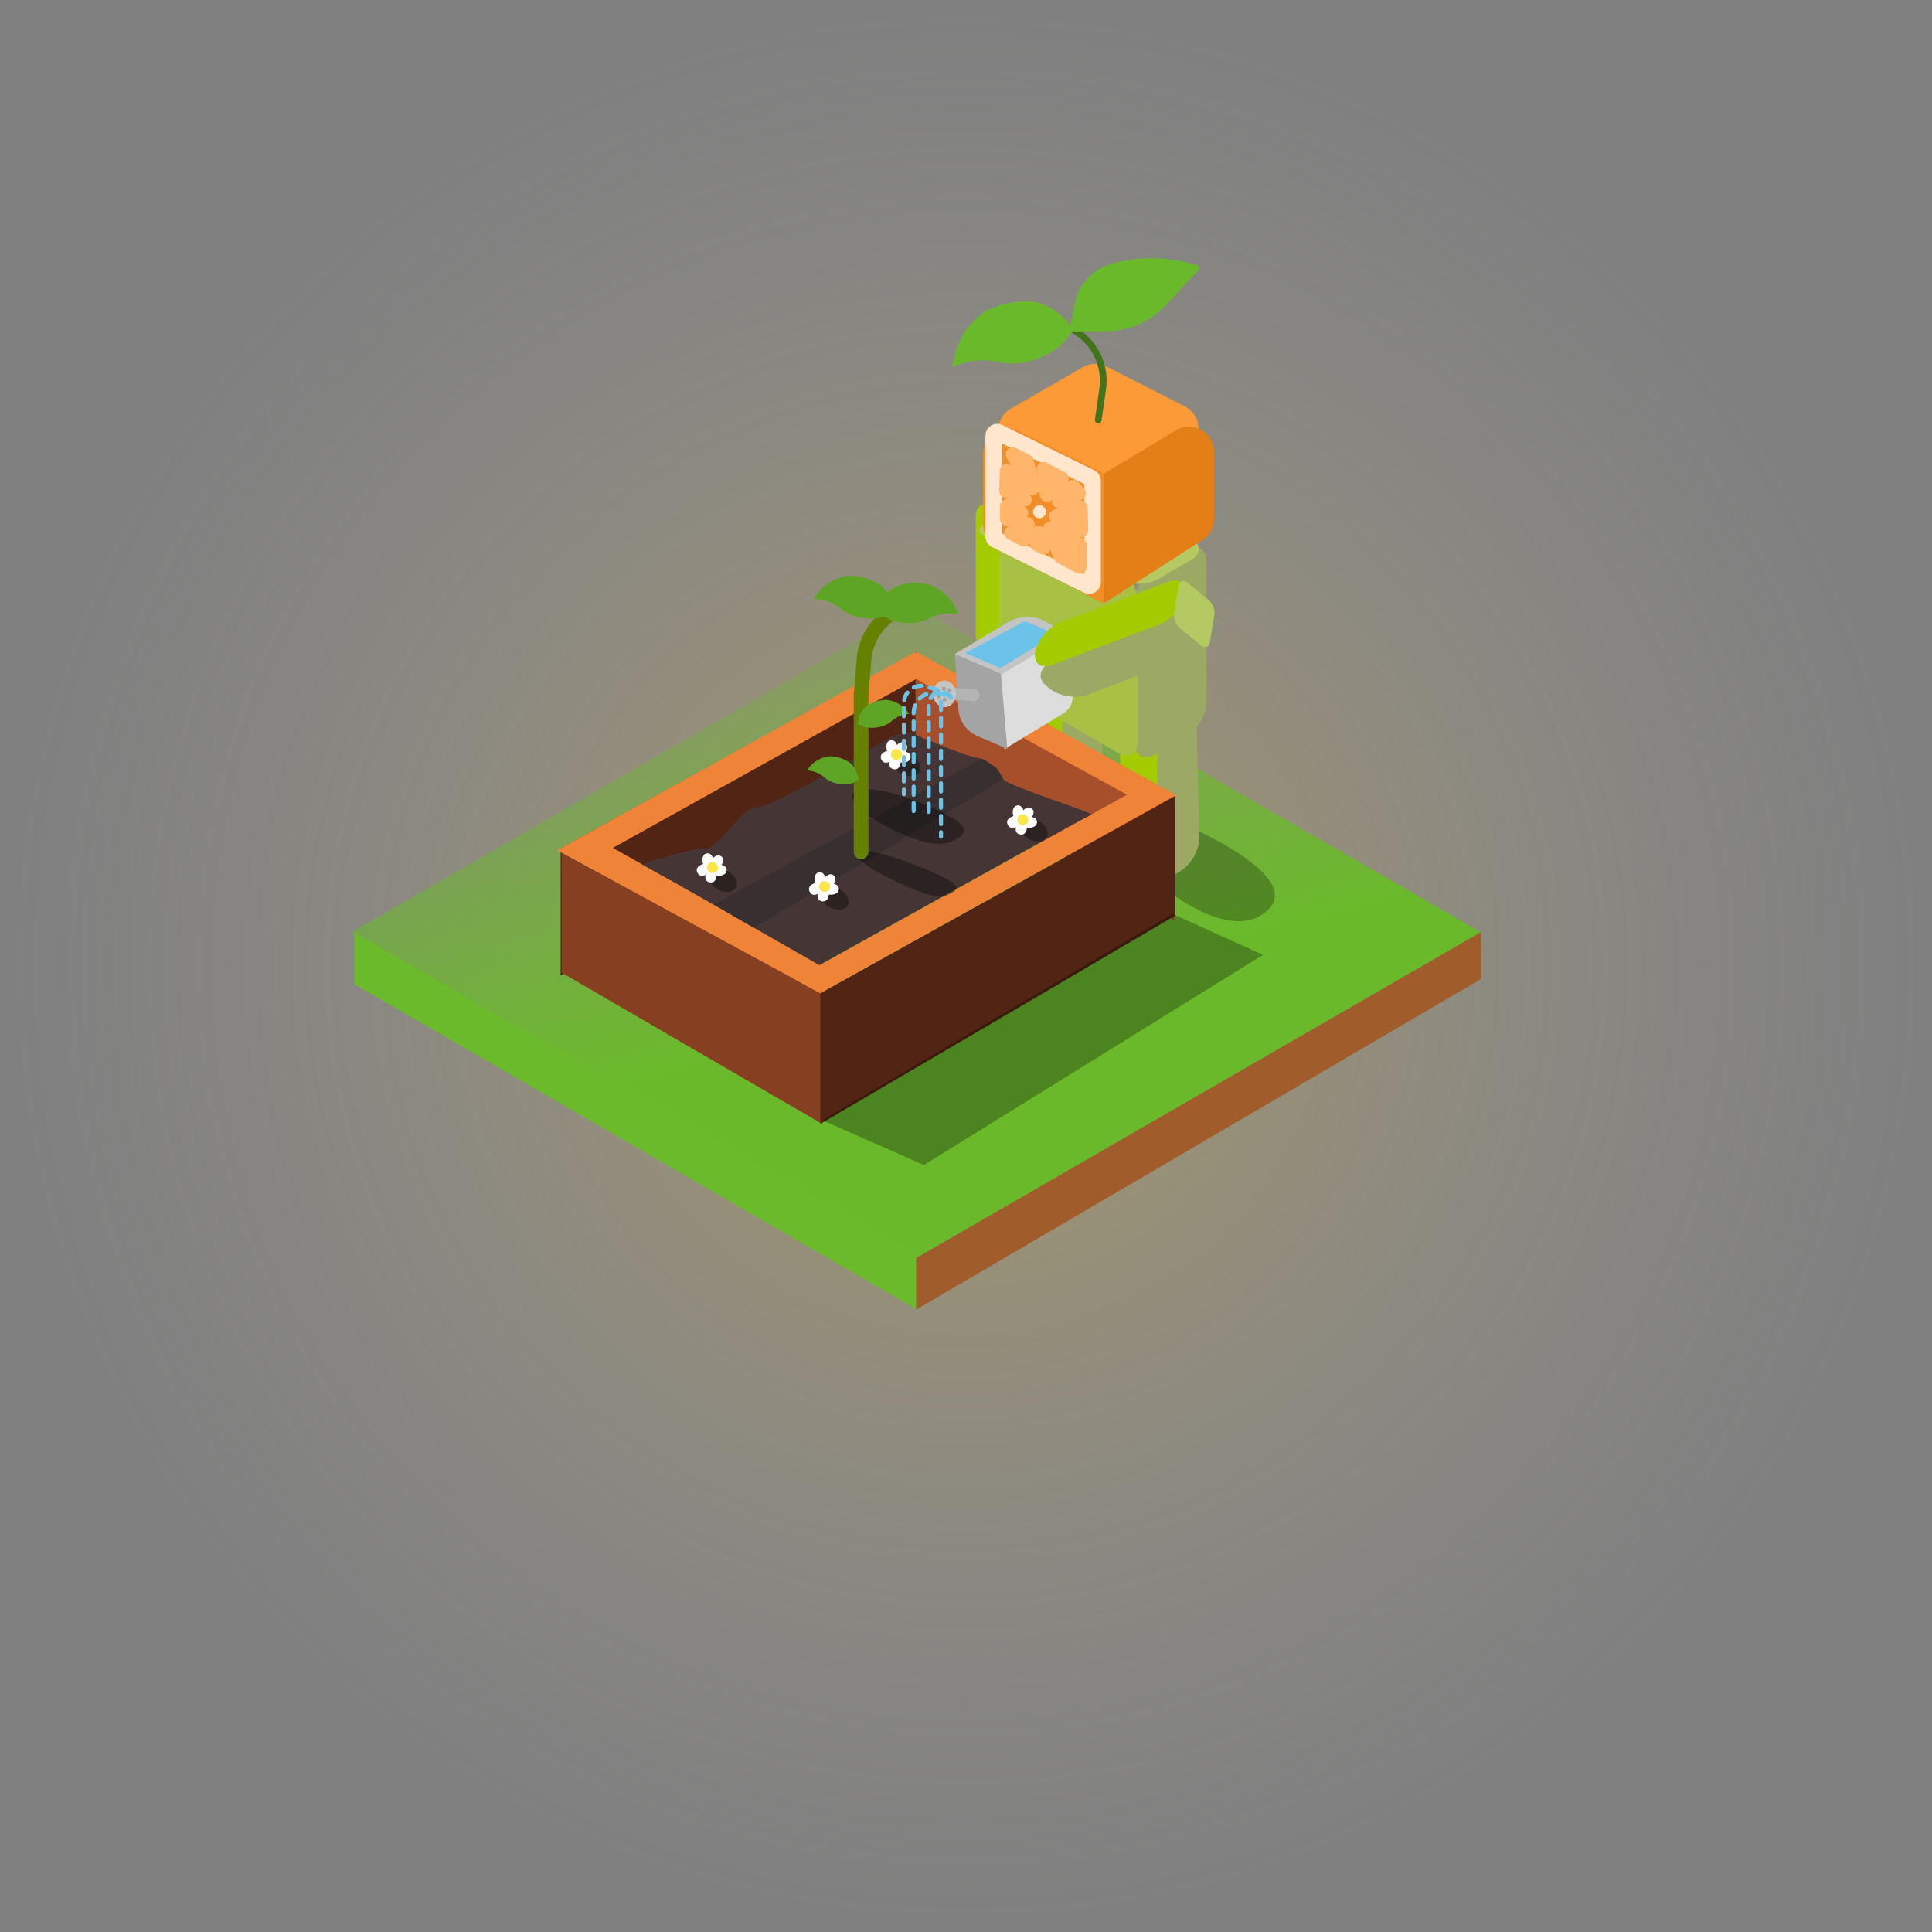 <svg width="377" height="377" viewBox="0 0 377 377" fill="none" xmlns="http://www.w3.org/2000/svg">
<rect x="0" y="0" width="377" height="377" fill="#808080" stroke="none"/>
<path d="M377 188.5C377 84.394 292.606 -1.32918e-05 188.5 -1.32918e-05C84.394 -1.32918e-05 0 84.394 0 188.5C0 292.606 84.394 377 188.5 377C292.606 377 377 292.606 377 188.5Z" fill="url(#paint0_radial_127_111)"/>
<rect width="127.229" height="127.229" transform="matrix(0.866 0.5 -0.866 0.5 178.777 118.307)" fill="url(#paint1_linear_127_111)"/>
<path d="M69.137 181.969L178.763 245.261L178.763 255.464L69.137 192.044L69.137 181.969Z" fill="#6BBA2C"/>
<path d="M178.766 255.562L289.012 191.023L289.012 181.873L178.766 245.487L178.766 255.562Z" fill="#A15C2C"/>
<path d="M230.719 160.757C222.826 174.169 233.121 169.1 219.635 166.796C219.635 166.796 237.271 185.13 246.683 178.191C256.095 171.251 230.719 160.757 230.719 160.757Z" fill="black" fill-opacity="0.26"/>
<path d="M210.827 150.04C203.09 162.677 212.975 158.022 200.175 155.605C200.175 155.605 216.659 173.352 225.735 166.902C234.811 160.452 210.827 150.04 210.827 150.04Z" fill="black" fill-opacity="0.26"/>
<rect width="9.554" height="31.855" rx="4.379" transform="matrix(0.853 -0.522 0.026 1 225.176 140.783)" fill="#9CA965"/>
<rect width="9.554" height="31.855" rx="4.379" transform="matrix(0.866 -0.5 3.60519e-08 1 197.191 100.709)" fill="#9CA965"/>
<rect width="8.281" height="31.154" rx="4.141" transform="matrix(0.866 0.5 -1.89406e-08 1 190.395 96.791)" fill="#A4CB00"/>
<rect width="8.997" height="8.997" rx="1.751" transform="matrix(0.992 0.127 -0.606 0.795 195.762 97.064)" fill="#B5C962"/>
<rect width="8.281" height="31.154" rx="4.141" transform="matrix(0.879 0.477 0.026 1 218.273 136.855)" fill="#A4CB00"/>
<rect width="16.267" height="36.438" rx="4.379" transform="matrix(0.866 -0.5 2.20305e-08 1 221.348 113.117)" fill="#9CA965"/>
<rect width="9.554" height="31.855" rx="4.379" transform="matrix(0.875 -0.485 -0.017 1 207.109 128.674)" fill="#9CA965"/>
<rect width="8.281" height="31.154" rx="4.141" transform="matrix(0.857 0.515 -0.017 1 200.383 124.768)" fill="#A4CB00"/>
<rect width="16.267" height="36.438" rx="4.379" transform="matrix(0.866 -0.5 0.866 0.5 190.5 97.051)" fill="#B5C962"/>
<rect width="31.168" height="36.438" rx="4.379" transform="matrix(0.866 0.5 -2.20305e-08 1 195 97.1)" fill="#A8C043"/>
<path d="M197.235 79.743L211.275 71.66C212.712 70.833 214.471 70.788 215.949 71.541L231.181 79.3C234.609 81.046 234.785 85.878 231.493 87.868L217.823 96.135C216.371 97.013 214.57 97.078 213.059 96.309L197.456 88.365C193.986 86.598 193.86 81.686 197.235 79.743Z" fill="#FB9A36"/>
<path d="M215.254 117.237V92.718C215.254 92.604 215.314 92.497 215.412 92.438L229.459 83.969C232.728 81.998 236.896 84.352 236.896 88.169V101.248C236.896 102.918 236.048 104.472 234.643 105.375L215.758 117.512C215.54 117.652 215.254 117.496 215.254 117.237Z" fill="#E47F17"/>
<path d="M191.859 102.465V88.534C191.859 84.888 195.696 82.517 198.957 84.146L215.231 92.278C215.342 92.334 215.412 92.447 215.412 92.571V117.296C215.412 117.542 215.15 117.7 214.932 117.585L194.478 106.805C192.867 105.956 191.859 104.286 191.859 102.465Z" fill="#F18E27"/>
<path d="M214.301 81.952L215.171 75.909C215.486 73.726 215.157 71.499 214.224 69.5V69.5C213.338 67.601 211.943 65.985 210.193 64.831L209.129 64.129" stroke="#43731D" stroke-width="1.308" stroke-linecap="round"/>
<path d="M227.66 58.478L233.349 52.357C233.37 52.334 233.359 52.297 233.329 52.29L231.799 51.897C229.484 51.301 227.104 51 224.713 51H224.288C222.812 51 221.339 51.137 219.888 51.409L218.529 51.664C217.793 51.802 217.074 52.016 216.383 52.304L215.808 52.544C213.498 53.506 211.678 55.364 210.762 57.691C210.556 58.215 210.398 58.756 210.291 59.308L209.378 63.996C209.37 64.034 209.399 64.069 209.438 64.069H215.244H215.676C220.301 64.069 224.688 62.022 227.66 58.478Z" fill="#6AB92B" stroke="#6AB92B" stroke-width="1.194" stroke-linecap="round"/>
<path d="M187.861 70.913L185.895 71.533C185.881 71.537 185.867 71.525 185.87 71.511L186.272 69.609C187.02 66.056 189.1 62.925 192.083 60.857C195.095 59.208 198.55 58.546 201.958 58.965L202.286 59.006C204.528 59.572 206.541 60.815 208.05 62.566L209.445 64.182C209.448 64.186 209.449 64.192 209.446 64.196C208.067 66.72 205.83 68.668 203.14 69.687L201.144 70.444L200.413 70.614C198.508 71.057 196.527 71.063 194.619 70.631C192.381 70.125 190.049 70.222 187.861 70.913Z" fill="#6AB92B"/>
<path d="M212.816 93.239L194.869 84.405C194.434 84.192 193.926 84.508 193.926 84.992V104.684C193.926 104.933 194.066 105.16 194.289 105.27L212.236 114.185C212.671 114.401 213.181 114.085 213.181 113.6V93.826C213.181 93.576 213.04 93.349 212.816 93.239Z" stroke="#FFE6CC" stroke-width="3.27" stroke-linecap="round"/>
<circle cx="202.839" cy="99.855" r="1.273" fill="#FFE6CC"/>
<path d="M150.773 181.225L197.791 154.071L188.315 149.697L142.754 176.669L150.773 181.225Z" stroke="black" stroke-width="0.364"/>
<path d="M109.402 190.337V165.552L178.837 127.281V150.973L109.402 190.337Z" fill="#522413"/>
<path d="M109.582 189.79V166.463L160.428 193.799V219.313L109.582 189.79Z" fill="#863F20"/>
<path d="M178.652 150.973V127.281L229.134 154.982V179.585L178.652 150.973Z" fill="#A74E2B"/>
<path d="M160.066 219.315V193.801L229.319 155.348V178.675L160.066 219.315Z" fill="#522413"/>
<path d="M183.575 129.833L178.472 127.281L109.402 165.552L114.505 168.286L183.575 129.833Z" fill="#EF8439"/>
<path d="M229.134 155.346L224.031 152.795L154.961 191.066L160.064 193.8L229.134 155.346Z" fill="#EF8439"/>
<path d="M108.671 165.916L114.868 162.818L164.984 190.884L160.064 193.8L108.671 165.916Z" fill="#EF8439"/>
<path d="M173.916 129.833L179.019 127.281L229.5 155.164L224.397 157.534L173.916 129.833Z" fill="#EF8439"/>
<path d="M178.289 143.137L129.266 170.838L159.882 188.333L209.088 160.997L178.289 143.137Z" fill="#453535"/>
<path d="M190.683 147.874C188.132 147.51 178.473 143.318 178.473 143.318L208.725 161.178C208.725 161.178 212.188 159.356 212.917 158.991C213.646 158.627 196.697 153.402 195.786 152.066C194.875 150.73 193.234 148.239 190.683 147.874Z" fill="#453535"/>
<path d="M125.258 168.65L129.449 171.019L178.473 143.136C178.473 143.136 176.286 142.407 173.37 144.047C170.454 145.687 150.59 157.715 147.674 157.533C144.758 157.351 140.202 165.734 137.65 165.552C135.099 165.37 125.258 168.65 125.258 168.65Z" fill="#453535"/>
<path d="M195.784 152.066C194.178 149.304 195.111 150.233 191.593 148.057L139.289 176.487L147.126 181.043L195.784 152.066Z" fill="#383030"/>
<path d="M228.771 178.309L160.43 218.584L180.294 227.332L246.448 186.327L228.771 178.309Z" fill="black" fill-opacity="0.28"/>
<path d="M205.821 131.194C205.942 133.078 207.246 134.119 208.306 134.051C208.306 134.051 208.306 134.051 208.306 134.051C208.31 134.05 208.384 134.041 208.534 133.956C208.688 133.868 208.88 133.726 209.1 133.517C209.543 133.098 210.017 132.492 210.451 131.787C210.883 131.085 211.25 130.326 211.497 129.625C211.752 128.9 211.844 128.337 211.822 127.993C211.805 127.725 211.723 127.635 211.655 127.577C211.543 127.483 211.317 127.37 210.899 127.296C210.13 127.16 209.189 127.223 208.242 127.287C208.119 127.295 207.997 127.303 207.875 127.311C207.486 127.336 206.952 127.649 206.476 128.463C206.016 129.249 205.762 130.275 205.821 131.194Z" stroke="#C4C4C4" stroke-width="2.533"/>
<path d="M208.59 123.775L195.066 131.51L196.004 146.17L207.41 139.277C208.695 138.501 209.441 137.073 209.345 135.575L208.59 123.775Z" fill="#DEDDDD"/>
<path d="M208.526 123.849L195.421 131.557L186.269 127.657L196.567 121.472C198.919 120.059 201.852 120.029 204.233 121.392L208.526 123.849Z" fill="#C4C4C4"/>
<path d="M186.333 127.624L187.02 138.371C187.168 140.686 188.605 142.721 190.737 143.636L196.562 146.135L195.314 131.483L186.333 127.624Z" fill="#A5A4A4"/>
<path d="M191.132 135.742C191.195 135.114 190.736 134.569 190.107 134.525L182.374 133.977L182.145 136.25L189.879 136.798C190.508 136.842 191.069 136.37 191.132 135.742Z" fill="#B5B4B4"/>
<ellipse rx="2.25" ry="2.605" transform="matrix(-0.998 0.064 0.064 0.998 184.3 135.399)" fill="#C4C4C4"/>
<path d="M199.964 121.186L188.375 127.428L195.192 130.371L206.052 123.758L199.964 121.186Z" fill="#6BC3EA"/>
<circle r="0.352" transform="matrix(-0.998 0.064 0.064 0.998 184.242 135.471)" fill="#A5A4A4"/>
<circle r="0.352" transform="matrix(-0.998 0.064 0.064 0.998 184.242 135.471)" fill="#A5A4A4"/>
<circle r="0.352" transform="matrix(-0.998 0.064 0.064 0.998 184.242 135.471)" fill="#A5A4A4"/>
<circle r="0.352" transform="matrix(-0.998 0.064 0.064 0.998 184.242 135.471)" fill="#A5A4A4"/>
<circle r="0.352" transform="matrix(-0.998 0.064 0.064 0.998 183.144 134.837)" fill="#A5A4A4"/>
<circle r="0.352" transform="matrix(-0.998 0.064 0.064 0.998 183.144 134.837)" fill="#A5A4A4"/>
<circle r="0.352" transform="matrix(-0.998 0.064 0.064 0.998 183.144 134.837)" fill="#A5A4A4"/>
<circle r="0.352" transform="matrix(-0.998 0.064 0.064 0.998 183.144 134.837)" fill="#A5A4A4"/>
<circle r="0.352" transform="matrix(-0.998 0.064 0.064 0.998 184.175 134.419)" fill="#A5A4A4"/>
<circle r="0.352" transform="matrix(-0.998 0.064 0.064 0.998 184.175 134.419)" fill="#A5A4A4"/>
<circle r="0.352" transform="matrix(-0.998 0.064 0.064 0.998 184.175 134.419)" fill="#A5A4A4"/>
<circle r="0.352" transform="matrix(-0.998 0.064 0.064 0.998 184.175 134.419)" fill="#A5A4A4"/>
<circle r="0.352" transform="matrix(-0.998 0.064 0.064 0.998 184.308 136.524)" fill="#A5A4A4"/>
<circle r="0.352" transform="matrix(-0.998 0.064 0.064 0.998 184.308 136.524)" fill="#A5A4A4"/>
<circle r="0.352" transform="matrix(-0.998 0.064 0.064 0.998 184.308 136.524)" fill="#A5A4A4"/>
<circle r="0.352" transform="matrix(-0.998 0.064 0.064 0.998 184.308 136.524)" fill="#A5A4A4"/>
<circle r="0.352" transform="matrix(-0.998 0.064 0.064 0.998 185.249 134.7)" fill="#A5A4A4"/>
<circle r="0.352" transform="matrix(-0.998 0.064 0.064 0.998 185.249 134.7)" fill="#A5A4A4"/>
<circle r="0.352" transform="matrix(-0.998 0.064 0.064 0.998 185.249 134.7)" fill="#A5A4A4"/>
<circle r="0.352" transform="matrix(-0.998 0.064 0.064 0.998 185.249 134.7)" fill="#A5A4A4"/>
<circle r="0.352" transform="matrix(-0.998 0.064 0.064 0.998 185.32 135.754)" fill="#A5A4A4"/>
<circle r="0.352" transform="matrix(-0.998 0.064 0.064 0.998 185.32 135.754)" fill="#A5A4A4"/>
<circle r="0.352" transform="matrix(-0.998 0.064 0.064 0.998 185.32 135.754)" fill="#A5A4A4"/>
<circle r="0.352" transform="matrix(-0.998 0.064 0.064 0.998 185.32 135.754)" fill="#A5A4A4"/>
<circle r="0.352" transform="matrix(-0.998 0.064 0.064 0.998 183.21 135.889)" fill="#A5A4A4"/>
<circle r="0.352" transform="matrix(-0.998 0.064 0.064 0.998 183.21 135.889)" fill="#A5A4A4"/>
<circle r="0.352" transform="matrix(-0.998 0.064 0.064 0.998 183.21 135.889)" fill="#A5A4A4"/>
<circle r="0.352" transform="matrix(-0.998 0.064 0.064 0.998 183.21 135.889)" fill="#A5A4A4"/>
<path d="M195.691 95.741L195.783 91.923C195.799 91.228 196.708 90.979 197.077 91.568L200.527 97.078C200.899 97.673 200.264 98.385 199.631 98.082L196.089 96.39C195.84 96.271 195.684 96.017 195.691 95.741Z" fill="#FFB66B"/>
<path d="M200.89 95.53L197.068 89.049C196.711 88.445 197.367 87.749 197.992 88.07L200.662 89.441C200.847 89.536 200.98 89.708 201.026 89.91L202.177 95.02C202.353 95.8 201.296 96.219 200.89 95.53Z" fill="#FFB66B"/>
<path d="M203.596 96.603L202.939 91.644C202.864 91.082 203.454 90.668 203.957 90.931L207.449 92.752C207.855 92.964 207.952 93.503 207.644 93.843L204.811 96.98C204.411 97.423 203.675 97.195 203.596 96.603Z" fill="#FFB66B"/>
<path d="M211.034 95.839L209.937 94.547C209.672 94.234 209.197 94.215 208.907 94.505L206.127 97.285C205.592 97.82 206.167 98.706 206.873 98.435L210.75 96.947C211.201 96.774 211.346 96.207 211.034 95.839Z" fill="#FFB66B"/>
<path d="M210.601 98.43L205.84 100.129C205.27 100.333 205.209 101.116 205.741 101.405L210.608 104.05C211.082 104.308 211.656 103.956 211.643 103.418L211.537 99.073C211.526 98.596 211.051 98.27 210.601 98.43Z" fill="#FFB66B"/>
<path d="M195.839 101.262V98.79C195.839 98.273 196.379 97.934 196.844 98.159L199.565 99.473C200.107 99.735 200.088 100.513 199.534 100.749L196.814 101.907C196.352 102.103 195.839 101.764 195.839 101.262Z" fill="#FFB66B"/>
<path d="M197.023 103.356L200.18 101.692C200.713 101.41 201.329 101.889 201.188 102.475L200.481 105.412C200.375 105.855 199.881 106.08 199.477 105.87L197.027 104.598C196.525 104.338 196.523 103.62 197.023 103.356Z" fill="#FFB66B"/>
<path d="M201.62 105.985L201.933 103.871C202.041 103.142 203.058 103.053 203.291 103.752L204.242 106.604C204.446 107.217 203.782 107.756 203.224 107.43L201.96 106.692C201.713 106.548 201.578 106.268 201.62 105.985Z" fill="#FFB66B"/>
<path d="M206.25 108.763L204.232 103.458C204 102.85 204.651 102.282 205.222 102.594L210.99 105.743C211.215 105.865 211.355 106.101 211.355 106.358V110.559C211.355 111.091 210.785 111.429 210.318 111.174L206.569 109.129C206.422 109.049 206.309 108.919 206.25 108.763Z" fill="#FFB66B"/>
<path d="M195.691 95.741L195.783 91.923C195.799 91.228 196.708 90.979 197.077 91.568L200.527 97.078C200.899 97.673 200.264 98.385 199.631 98.082L196.089 96.39C195.84 96.271 195.684 96.017 195.691 95.741Z" stroke="#FFB66B" stroke-width="1.401" stroke-linecap="round"/>
<path d="M200.89 95.53L197.068 89.049C196.711 88.445 197.367 87.749 197.992 88.07L200.662 89.441C200.847 89.536 200.98 89.708 201.026 89.91L202.177 95.02C202.353 95.8 201.296 96.219 200.89 95.53Z" stroke="#FFB66B" stroke-width="1.401" stroke-linecap="round"/>
<path d="M203.596 96.603L202.939 91.644C202.864 91.082 203.454 90.668 203.957 90.931L207.449 92.752C207.855 92.964 207.952 93.503 207.644 93.843L204.811 96.98C204.411 97.423 203.675 97.195 203.596 96.603Z" stroke="#FFB66B" stroke-width="1.401" stroke-linecap="round"/>
<path d="M211.034 95.839L209.937 94.547C209.672 94.234 209.197 94.215 208.907 94.505L206.127 97.285C205.592 97.82 206.167 98.706 206.873 98.435L210.75 96.947C211.201 96.774 211.346 96.207 211.034 95.839Z" stroke="#FFB66B" stroke-width="1.401" stroke-linecap="round"/>
<path d="M210.601 98.43L205.84 100.129C205.27 100.333 205.209 101.116 205.741 101.405L210.608 104.05C211.082 104.308 211.656 103.956 211.643 103.418L211.537 99.073C211.526 98.596 211.051 98.27 210.601 98.43Z" stroke="#FFB66B" stroke-width="1.401" stroke-linecap="round"/>
<path d="M195.839 101.262V98.79C195.839 98.273 196.379 97.934 196.844 98.159L199.565 99.473C200.107 99.735 200.088 100.513 199.534 100.749L196.814 101.907C196.352 102.103 195.839 101.764 195.839 101.262Z" stroke="#FFB66B" stroke-width="1.401" stroke-linecap="round"/>
<path d="M197.023 103.356L200.18 101.692C200.713 101.41 201.329 101.889 201.188 102.475L200.481 105.412C200.375 105.855 199.881 106.08 199.477 105.87L197.027 104.598C196.525 104.338 196.523 103.62 197.023 103.356Z" stroke="#FFB66B" stroke-width="1.401" stroke-linecap="round"/>
<path d="M201.62 105.985L201.933 103.871C202.041 103.142 203.058 103.053 203.291 103.752L204.242 106.604C204.446 107.217 203.782 107.756 203.224 107.43L201.96 106.692C201.713 106.548 201.578 106.268 201.62 105.985Z" stroke="#FFB66B" stroke-width="1.401" stroke-linecap="round"/>
<path d="M206.25 108.763L204.232 103.458C204 102.85 204.651 102.282 205.222 102.594L210.99 105.743C211.215 105.865 211.355 106.101 211.355 106.358V110.559C211.355 111.091 210.785 111.429 210.318 111.174L206.569 109.129C206.422 109.049 206.309 108.919 206.25 108.763Z" stroke="#FFB66B" stroke-width="1.401" stroke-linecap="round"/>
<rect width="9.554" height="31.855" rx="4.379" transform="matrix(0.774 0.634 -0.936 0.353 230.574 119.807)" fill="#9CA965"/>
<rect width="8.281" height="31.154" rx="4.141" transform="matrix(-0.162 0.987 -0.936 0.353 231.836 112.064)" fill="#A4CB00"/>
<rect width="8.997" height="8.997" rx="1.751" transform="matrix(-0.162 0.987 -0.774 -0.634 237.242 118.227)" fill="#B5C962"/>
<ellipse cx="176.838" cy="149.179" rx="2.958" ry="2.023" transform="rotate(28.428 176.838 149.179)" fill="black" fill-opacity="0.36"/>
<ellipse cx="162.838" cy="175.275" rx="2.958" ry="2.023" transform="rotate(28.428 162.838 175.275)" fill="black" fill-opacity="0.36"/>
<ellipse cx="201.662" cy="161.91" rx="2.958" ry="2.023" transform="rotate(28.428 201.662 161.91)" fill="black" fill-opacity="0.36"/>
<path d="M162.559 172.672C162.08 173.278 161.509 173.467 160.921 173.002C160.333 172.537 160.384 171.938 160.864 171.332C161.343 170.726 162.068 170.342 162.656 170.807C163.244 171.272 163.038 172.066 162.559 172.672Z" fill="#FEFEFE"/>
<path d="M161.126 171.551C161.246 172.314 160.998 172.862 160.257 172.978C159.517 173.095 159.112 172.651 158.991 171.888C158.871 171.125 159.081 170.331 159.821 170.214C160.562 170.098 161.006 170.788 161.126 171.551Z" fill="#FEFEFE"/>
<path d="M162.121 172.429C161.349 172.46 160.861 172.811 160.891 173.56C160.921 174.309 161.436 174.619 162.208 174.588C162.98 174.557 163.717 174.197 163.687 173.448C163.657 172.699 162.893 172.398 162.121 172.429Z" fill="#FEFEFE"/>
<path d="M158.658 172.47C157.963 172.807 157.656 173.324 157.984 173.998C158.311 174.673 158.907 174.751 159.602 174.414C160.297 174.076 160.828 173.451 160.501 172.776C160.173 172.102 159.353 172.132 158.658 172.47Z" fill="#FEFEFE"/>
<path d="M161.684 174.861C161.516 175.616 161.084 176.034 160.353 175.871C159.621 175.708 159.407 175.146 159.575 174.392C159.743 173.637 160.229 172.976 160.961 173.139C161.693 173.302 161.852 174.107 161.684 174.861Z" fill="#FEFEFE"/>
<ellipse cx="160.921" cy="173.002" rx="1.081" ry="1.053" transform="rotate(38.328 160.921 173.002)" fill="#F9E747"/>
<path d="M201.227 159.625C200.748 160.232 200.177 160.42 199.589 159.955C199.001 159.49 199.052 158.891 199.532 158.285C200.011 157.679 200.736 157.295 201.324 157.76C201.912 158.225 201.706 159.019 201.227 159.625Z" fill="#FEFEFE"/>
<path d="M199.794 158.504C199.914 159.268 199.666 159.815 198.925 159.932C198.185 160.048 197.78 159.604 197.659 158.841C197.539 158.078 197.749 157.284 198.489 157.168C199.23 157.051 199.674 157.741 199.794 158.504Z" fill="#FEFEFE"/>
<path d="M200.789 159.382C200.017 159.413 199.529 159.764 199.559 160.513C199.589 161.262 200.104 161.572 200.876 161.541C201.648 161.511 202.385 161.15 202.355 160.401C202.325 159.652 201.561 159.351 200.789 159.382Z" fill="#FEFEFE"/>
<path d="M197.326 159.423C196.631 159.76 196.324 160.277 196.651 160.952C196.979 161.626 197.575 161.704 198.27 161.367C198.965 161.029 199.496 160.404 199.169 159.729C198.841 159.055 198.021 159.085 197.326 159.423Z" fill="#FEFEFE"/>
<path d="M200.352 161.815C200.184 162.569 199.752 162.987 199.021 162.824C198.289 162.661 198.075 162.099 198.243 161.345C198.411 160.591 198.897 159.929 199.629 160.092C200.361 160.255 200.52 161.06 200.352 161.815Z" fill="#FEFEFE"/>
<ellipse cx="199.589" cy="159.955" rx="1.081" ry="1.053" transform="rotate(38.328 199.589 159.955)" fill="#F9E747"/>
<path d="M176.563 146.897C176.084 147.503 175.513 147.692 174.925 147.227C174.337 146.762 174.388 146.163 174.868 145.557C175.347 144.951 176.072 144.566 176.66 145.031C177.248 145.496 177.042 146.291 176.563 146.897Z" fill="#FEFEFE"/>
<path d="M175.13 145.776C175.25 146.539 175.002 147.086 174.261 147.203C173.521 147.32 173.116 146.876 172.995 146.113C172.875 145.349 173.085 144.556 173.825 144.439C174.566 144.322 175.009 145.013 175.13 145.776Z" fill="#FEFEFE"/>
<path d="M176.125 146.654C175.353 146.685 174.865 147.035 174.895 147.784C174.925 148.533 175.44 148.844 176.212 148.813C176.984 148.782 177.721 148.421 177.691 147.672C177.661 146.923 176.897 146.623 176.125 146.654Z" fill="#FEFEFE"/>
<path d="M172.662 146.694C171.967 147.032 171.66 147.549 171.987 148.223C172.315 148.897 172.911 148.976 173.606 148.638C174.301 148.301 174.832 147.675 174.505 147.001C174.177 146.326 173.357 146.357 172.662 146.694Z" fill="#FEFEFE"/>
<path d="M175.688 149.086C175.52 149.84 175.088 150.258 174.356 150.095C173.625 149.932 173.411 149.37 173.579 148.616C173.747 147.862 174.233 147.201 174.965 147.364C175.697 147.527 175.856 148.332 175.688 149.086Z" fill="#FEFEFE"/>
<ellipse cx="174.925" cy="147.226" rx="1.081" ry="1.053" transform="rotate(38.328 174.925 147.226)" fill="#F9E747"/>
<path d="M186.082 174.077C184.411 174.713 184.501 176.079 177.924 173.359C171.346 170.638 166.397 167.505 166.87 166.362C167.343 165.218 173.059 166.496 179.637 169.217C186.214 171.938 187.514 172.963 186.082 174.077Z" fill="black" fill-opacity="0.36"/>
<path d="M187.594 163.119C185.659 164.393 183.487 165.839 176.909 163.119C170.331 160.398 165.598 156.744 166.337 154.957C167.077 153.169 173.008 153.926 179.586 156.647C186.164 159.367 189.365 161.185 187.594 163.119Z" fill="black" fill-opacity="0.36"/>
<path d="M168.023 166.201V151.483V135.651L168.591 128.745C168.84 125.718 170.226 122.897 172.469 120.85V120.85C173.163 120.218 173.928 119.668 174.749 119.214L177.968 117.432" stroke="#668100" stroke-width="2.864" stroke-linecap="round"/>
<path d="M160.058 116.987L158.736 116.782C158.726 116.78 158.722 116.769 158.728 116.762L159.509 115.771C160.967 113.921 163.078 112.699 165.409 112.356C167.636 112.264 169.835 112.874 171.697 114.099L171.876 114.217C173.016 115.192 173.829 116.494 174.203 117.947L174.548 119.289C174.549 119.292 174.548 119.296 174.545 119.298C173.016 120.368 171.154 120.857 169.296 120.675L167.917 120.54L167.444 120.428C166.208 120.137 165.054 119.57 164.069 118.77C162.913 117.831 161.529 117.216 160.058 116.987Z" fill="#5EA526"/>
<path d="M185.66 119.707L186.996 119.778C187.005 119.778 187.012 119.769 187.007 119.76L186.446 118.63C185.399 116.52 183.584 114.89 181.374 114.076C179.213 113.529 176.935 113.674 174.862 114.491L174.662 114.57C173.346 115.289 172.283 116.397 171.619 117.743L171.006 118.985C171.004 118.988 171.005 118.991 171.007 118.994C172.284 120.356 174.005 121.216 175.861 121.419L177.238 121.57L177.725 121.558C178.994 121.527 180.239 121.209 181.368 120.628C182.692 119.947 184.173 119.629 185.66 119.707Z" fill="#5EA526"/>
<path d="M185.66 119.707L186.996 119.778C187.005 119.778 187.012 119.769 187.007 119.76L186.446 118.63C185.399 116.52 183.584 114.89 181.374 114.076C179.213 113.529 176.935 113.674 174.862 114.491L174.662 114.57C173.346 115.289 172.283 116.397 171.619 117.743L171.006 118.985C171.004 118.988 171.005 118.991 171.007 118.994C172.284 120.356 174.005 121.216 175.861 121.419L177.238 121.57L177.725 121.558C178.994 121.527 180.239 121.209 181.368 120.628C182.692 119.947 184.173 119.629 185.66 119.707Z" fill="#5EA526"/>
<path d="M176.588 139.434L177.432 139.275C177.438 139.274 177.441 139.267 177.437 139.262L176.915 138.642C175.941 137.485 174.561 136.744 173.058 136.571C171.626 136.558 170.227 136.995 169.058 137.82L168.945 137.899C168.233 138.548 167.738 139.401 167.528 140.342L167.334 141.21C167.334 141.212 167.335 141.214 167.336 141.215C168.34 141.871 169.545 142.146 170.734 141.991L171.616 141.876L171.918 141.795C172.705 141.583 173.434 141.195 174.05 140.661C174.772 140.034 175.648 139.611 176.588 139.434Z" fill="#5EA526"/>
<path d="M158.291 150.442L157.447 150.283C157.441 150.282 157.438 150.274 157.442 150.27L157.964 149.65C158.938 148.492 160.318 147.752 161.821 147.579C163.252 147.566 164.652 148.003 165.821 148.828L165.934 148.907C166.646 149.556 167.141 150.409 167.351 151.349L167.545 152.218C167.545 152.22 167.544 152.222 167.542 152.223C166.539 152.879 165.334 153.154 164.145 152.999L163.263 152.884L162.961 152.803C162.174 152.59 161.445 152.203 160.829 151.669C160.107 151.042 159.231 150.619 158.291 150.442Z" fill="#5EA526"/>
<path d="M182.903 134.616L180.791 133.963C179.999 133.717 179.144 133.77 178.387 134.11V134.11C177.165 134.66 176.379 135.876 176.379 137.216V138.674V144.959V151.085V154.983" stroke="#6BC3EA" stroke-width="0.796" stroke-linecap="round" stroke-dasharray="1.59 1.59"/>
<path d="M183.854 135.491L183.604 135.399C181.96 134.793 180.113 135.342 179.067 136.748V136.748C178.559 137.43 178.285 138.257 178.285 139.107V142.651V148.379V152.039V159.597" stroke="#6BC3EA" stroke-width="0.796" stroke-linecap="round" stroke-dasharray="1.59 1.59"/>
<path d="M185.527 136.128V136.128C184.689 134.757 182.731 134.668 181.772 135.956L181.696 136.059C181.394 136.465 181.23 136.958 181.23 137.465V141.538V147.266V150.926V158.484" stroke="#6BC3EA" stroke-width="0.796" stroke-linecap="round" stroke-dasharray="1.59 1.59"/>
<path d="M185.527 136.137V136.137C185.295 135.282 184.094 135.249 183.817 136.091L183.669 136.538C183.635 136.642 183.617 136.752 183.617 136.862V141.564V147.31V150.982V163.258" stroke="#6BC3EA" stroke-width="0.796" stroke-linecap="round" stroke-dasharray="1.59 1.59"/>
<ellipse cx="141.037" cy="171.775" rx="2.958" ry="2.023" transform="rotate(28.428 141.037 171.775)" fill="black" fill-opacity="0.36"/>
<path d="M140.664 168.979C140.185 169.585 139.615 169.774 139.026 169.309C138.438 168.844 138.49 168.245 138.969 167.639C139.448 167.033 140.174 166.648 140.762 167.113C141.35 167.578 141.144 168.373 140.664 168.979Z" fill="#FEFEFE"/>
<path d="M139.231 167.858C139.352 168.621 139.103 169.168 138.363 169.285C137.622 169.402 137.217 168.958 137.097 168.195C136.976 167.431 137.186 166.638 137.927 166.521C138.667 166.404 139.111 167.095 139.231 167.858Z" fill="#FEFEFE"/>
<path d="M140.227 168.736C139.455 168.767 138.967 169.117 138.997 169.866C139.027 170.615 139.541 170.926 140.313 170.895C141.085 170.864 141.823 170.504 141.793 169.754C141.763 169.005 140.999 168.705 140.227 168.736Z" fill="#FEFEFE"/>
<path d="M136.763 168.776C136.068 169.114 135.761 169.631 136.089 170.305C136.416 170.979 137.012 171.058 137.707 170.72C138.402 170.383 138.934 169.757 138.606 169.083C138.279 168.408 137.459 168.439 136.763 168.776Z" fill="#FEFEFE"/>
<path d="M139.79 171.168C139.622 171.922 139.19 172.34 138.458 172.177C137.726 172.014 137.512 171.453 137.68 170.698C137.848 169.944 138.335 169.283 139.066 169.446C139.798 169.609 139.958 170.414 139.79 171.168Z" fill="#FEFEFE"/>
<ellipse cx="139.027" cy="169.308" rx="1.081" ry="1.053" transform="rotate(38.328 139.027 169.308)" fill="#F9E747"/>
<defs>
<radialGradient id="paint0_radial_127_111" cx="0" cy="0" r="1" gradientUnits="userSpaceOnUse" gradientTransform="translate(188.5 188.5) rotate(-90) scale(188.5)">
<stop stop-color="#FFD12E" stop-opacity="0.3"/>
<stop offset="1" stop-color="#C4C4C4" stop-opacity="0"/>
</radialGradient>
<linearGradient id="paint1_linear_127_111" x1="80.291" y1="75.078" x2="-40.618" y2="25.086" gradientUnits="userSpaceOnUse">
<stop stop-color="#6AB92B"/>
<stop offset="1" stop-color="#6AB92B" stop-opacity="0"/>
</linearGradient>
</defs>
</svg>

